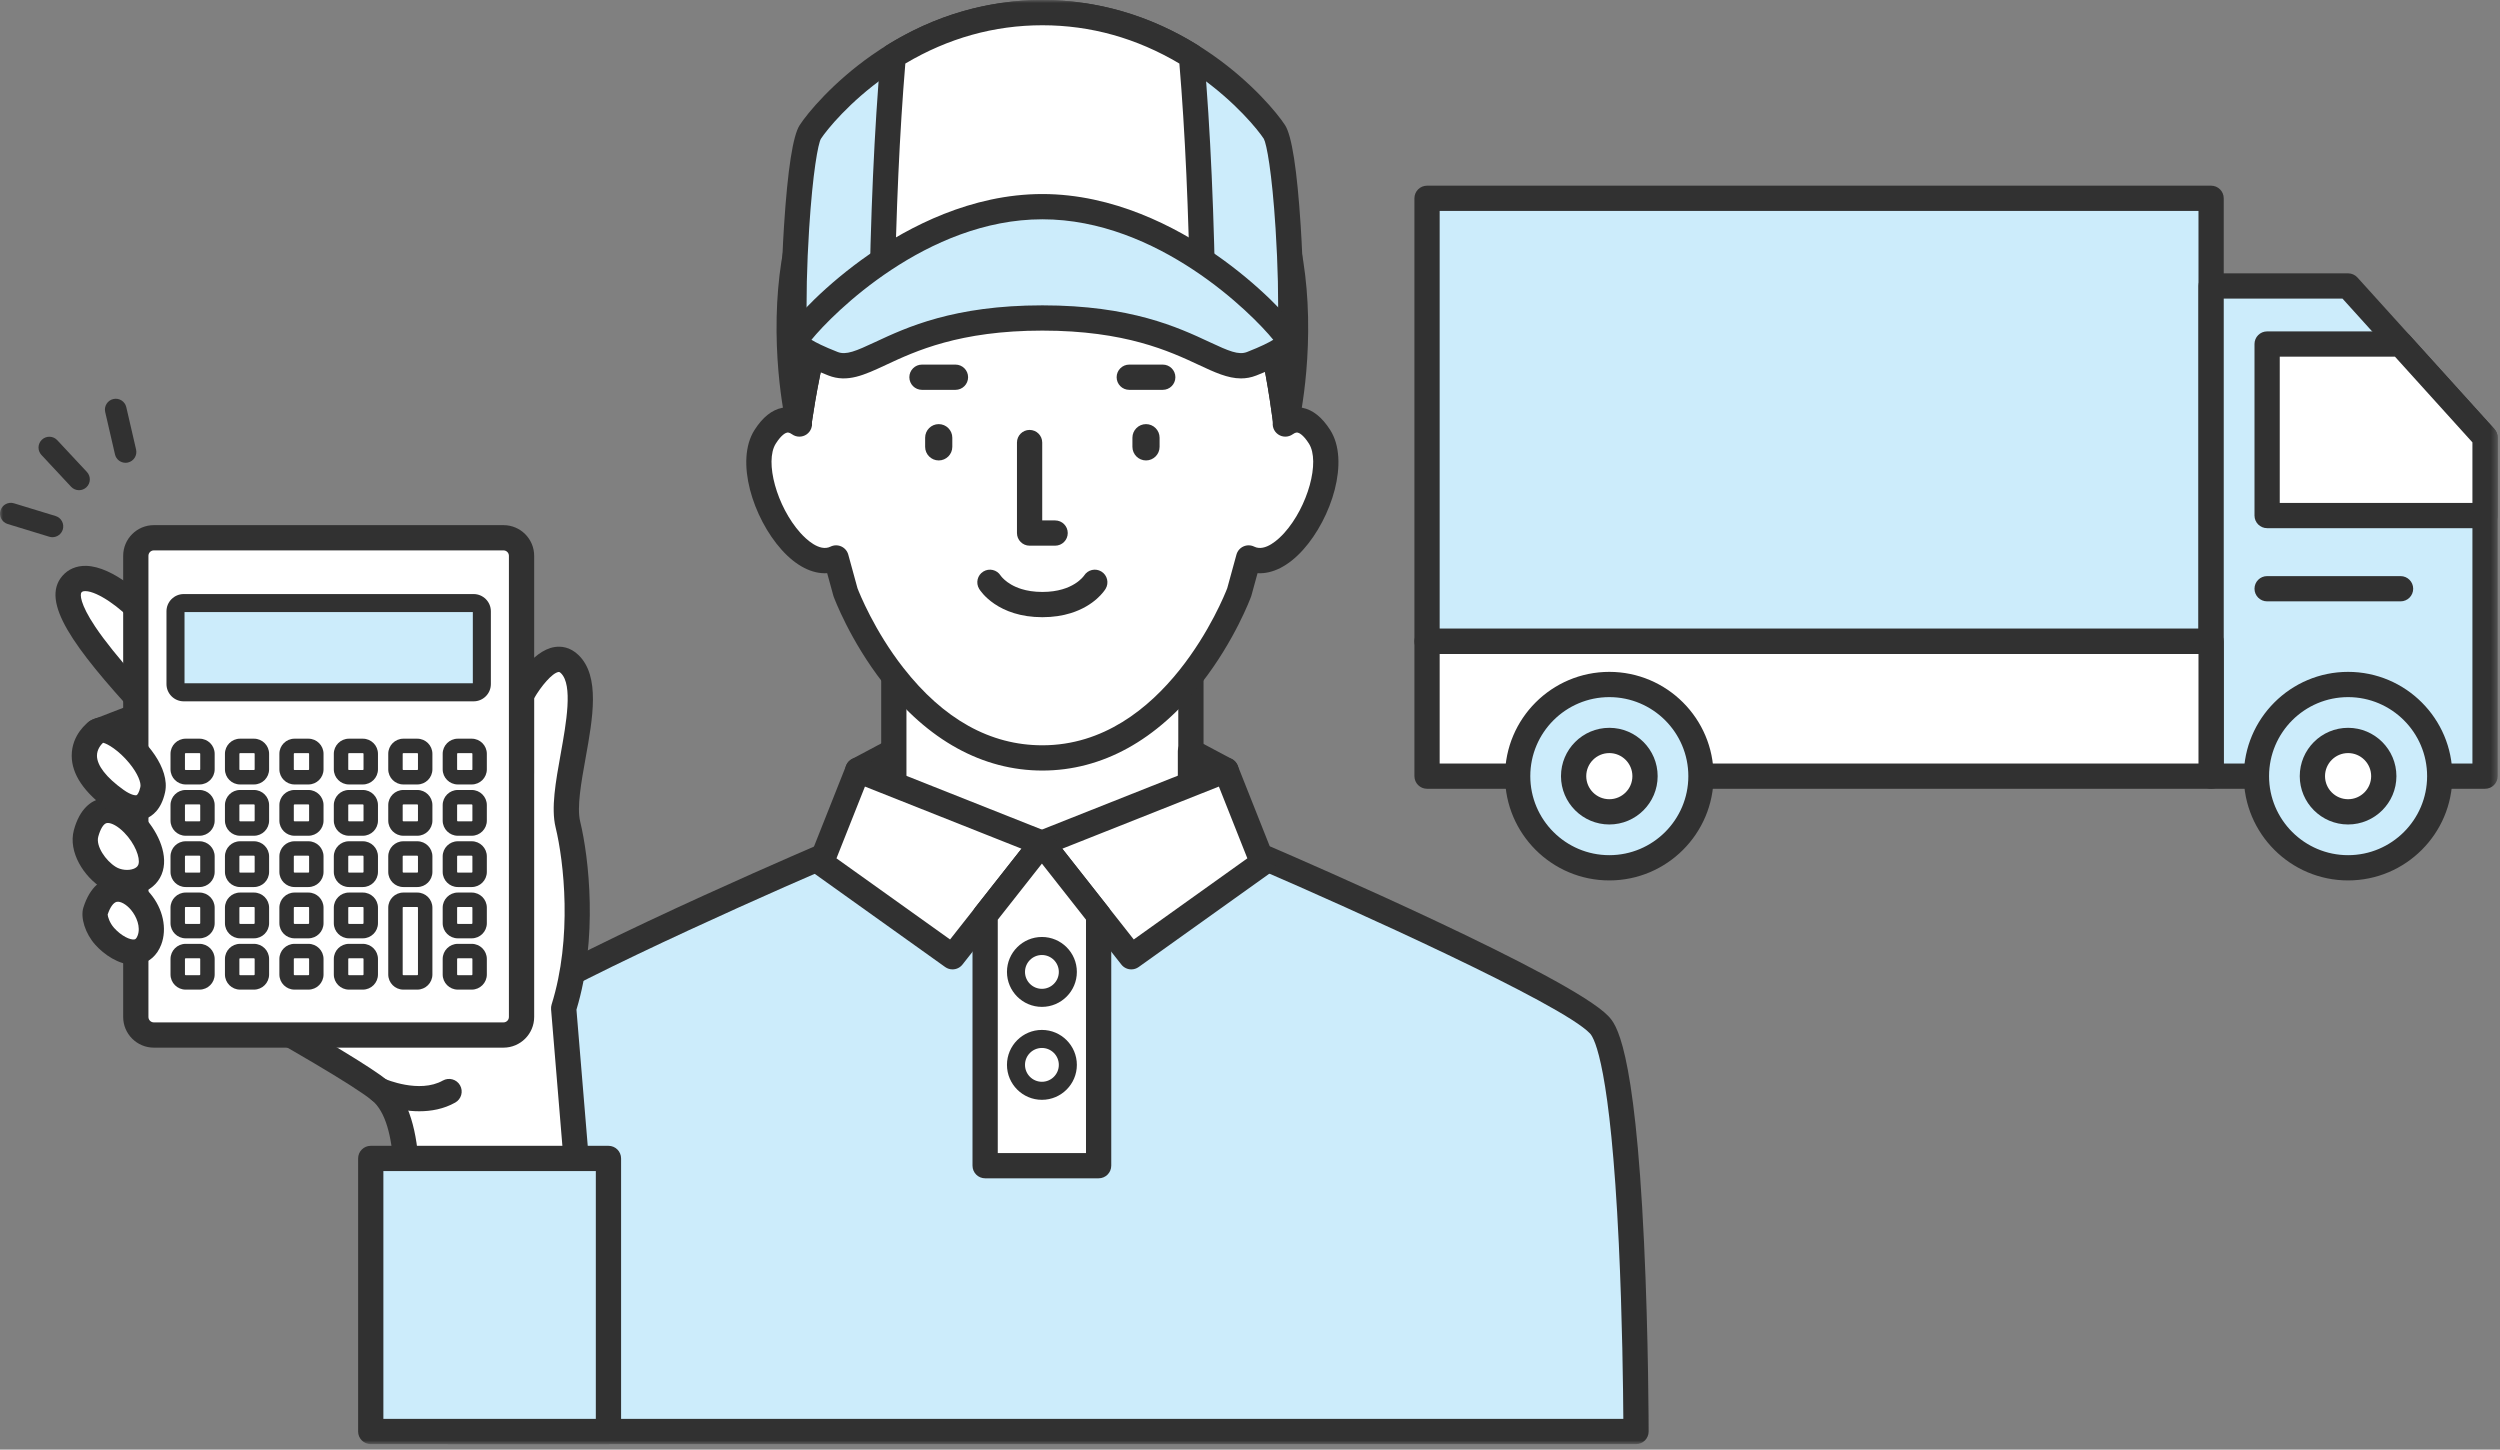 <svg width="407" height="236" viewBox="0 0 407 236" fill="none" xmlns="http://www.w3.org/2000/svg">
<rect x="0" y="0" width="407" height="236" fill="#808080" stroke="none"/>
<rect x="232.323" y="32.284" width="127.646" height="72.134" fill="#CCECFB"/>
<mask id="mask0_2_9983" style="mask-type:alpha" maskUnits="userSpaceOnUse" x="0" y="0" width="407" height="236">
<rect width="406.623" height="235.104" fill="#D9D9D9"/>
</mask>
<g mask="url(#mask0_2_9983)">
<path d="M359.969 106.473H232.323C231.187 106.473 230.267 105.553 230.267 104.417V32.284C230.267 31.148 231.187 30.228 232.323 30.228H359.969C361.104 30.228 362.024 31.148 362.024 32.284V104.417C362.024 105.553 361.104 106.473 359.969 106.473ZM234.378 102.362H357.913V34.34H234.378V102.362Z" fill="#313131"/>
<path d="M404.566 126.357H359.97V46.556H382.268L404.566 71.226V126.357Z" fill="#CCECFB"/>
<path d="M404.567 128.413H359.969C358.834 128.413 357.913 127.492 357.913 126.357V46.556C357.913 45.42 358.834 44.5 359.969 44.5H382.268C382.849 44.5 383.403 44.746 383.793 45.177L406.092 69.848C406.434 70.226 406.623 70.717 406.623 71.226V126.357C406.623 127.492 405.702 128.413 404.567 128.413ZM362.025 124.301H402.511V72.018L381.355 48.612H362.025V124.301Z" fill="#313131"/>
<rect x="232.323" y="104.417" width="127.646" height="21.94" fill="white"/>
<path d="M359.969 128.413H232.323C231.187 128.413 230.267 127.492 230.267 126.357V104.417C230.267 103.282 231.187 102.362 232.323 102.362H359.969C361.104 102.362 362.024 103.282 362.024 104.417V126.357C362.024 127.492 361.104 128.413 359.969 128.413ZM234.378 124.301H357.913V106.473H234.378V124.301Z" fill="#313131"/>
<path d="M276.919 126.357C276.919 118.116 270.238 111.436 261.998 111.436C253.757 111.436 247.076 118.116 247.076 126.357C247.076 134.597 253.757 141.278 261.998 141.278C270.238 141.278 276.919 134.597 276.919 126.357Z" fill="#CCECFB"/>
<path d="M261.997 143.334C252.636 143.334 245.02 135.718 245.02 126.357C245.02 116.996 252.636 109.38 261.997 109.38C271.358 109.38 278.974 116.996 278.974 126.357C278.974 135.718 271.358 143.334 261.997 143.334ZM261.997 113.491C254.903 113.491 249.132 119.263 249.132 126.357C249.132 133.451 254.903 139.222 261.997 139.222C269.091 139.222 274.862 133.451 274.862 126.357C274.862 119.263 269.091 113.491 261.997 113.491Z" fill="#313131"/>
<path d="M267.81 126.357C267.81 123.147 265.208 120.545 261.998 120.545C258.788 120.545 256.186 123.147 256.186 126.357C256.186 129.567 258.788 132.169 261.998 132.169C265.208 132.169 267.81 129.567 267.81 126.357Z" fill="white"/>
<path d="M261.998 134.225C257.659 134.225 254.129 130.696 254.129 126.357C254.129 122.018 257.659 118.489 261.998 118.489C266.336 118.489 269.865 122.018 269.865 126.357C269.865 130.696 266.336 134.225 261.998 134.225ZM261.998 122.601C259.926 122.601 258.241 124.286 258.241 126.357C258.241 128.428 259.926 130.113 261.998 130.113C264.068 130.113 265.754 128.428 265.754 126.357C265.754 124.286 264.068 122.601 261.998 122.601Z" fill="#313131"/>
<path d="M397.189 126.357C397.189 118.116 390.509 111.436 382.268 111.436C374.027 111.436 367.347 118.116 367.347 126.357C367.347 134.597 374.027 141.278 382.268 141.278C390.509 141.278 397.189 134.597 397.189 126.357Z" fill="#CCECFB"/>
<path d="M382.269 143.334C372.907 143.334 365.291 135.718 365.291 126.357C365.291 116.996 372.907 109.38 382.269 109.38C391.63 109.38 399.246 116.996 399.246 126.357C399.246 135.718 391.63 143.334 382.269 143.334ZM382.269 113.491C375.174 113.491 369.403 119.263 369.403 126.357C369.403 133.451 375.174 139.222 382.269 139.222C389.362 139.222 395.134 133.451 395.134 126.357C395.134 119.263 389.362 113.491 382.269 113.491Z" fill="#313131"/>
<path d="M388.081 126.357C388.081 123.147 385.478 120.545 382.269 120.545C379.058 120.545 376.456 123.147 376.456 126.357C376.456 129.567 379.058 132.169 382.269 132.169C385.478 132.169 388.081 129.567 388.081 126.357Z" fill="white"/>
<path d="M382.269 134.225C377.929 134.225 374.4 130.696 374.4 126.357C374.4 122.018 377.929 118.489 382.269 118.489C386.607 118.489 390.136 122.018 390.136 126.357C390.136 130.696 386.607 134.225 382.269 134.225ZM382.269 122.601C380.197 122.601 378.513 124.286 378.513 126.357C378.513 128.428 380.197 130.113 382.269 130.113C384.339 130.113 386.025 128.428 386.025 126.357C386.025 124.286 384.339 122.601 382.269 122.601Z" fill="#313131"/>
<path d="M369.088 83.93H404.567V71.226L390.812 56.008H369.088V83.93Z" fill="white"/>
<path d="M404.567 85.986H369.087C367.952 85.986 367.032 85.065 367.032 83.93V56.008C367.032 54.872 367.952 53.952 369.087 53.952H390.811C391.392 53.952 391.947 54.198 392.336 54.629L406.091 69.848C406.434 70.226 406.622 70.717 406.622 71.226V83.93C406.622 85.065 405.702 85.986 404.567 85.986ZM371.143 81.874H402.51V72.018L389.898 58.064H371.143V81.874Z" fill="#313131"/>
<path d="M390.811 97.902H369.087C367.952 97.902 367.032 96.982 367.032 95.846C367.032 94.711 367.952 93.79 369.087 93.79H390.811C391.947 93.79 392.867 94.711 392.867 95.846C392.867 96.982 391.947 97.902 390.811 97.902Z" fill="#313131"/>
<path d="M145.514 109.952V142.661C145.514 145.71 156.341 148.182 169.697 148.182C183.052 148.182 193.88 145.71 193.88 142.661V109.952H145.514Z" fill="white"/>
<path d="M169.697 150.238C163.088 150.238 156.853 149.645 152.139 148.569C146.298 147.235 143.458 145.303 143.458 142.661V109.952C143.458 108.816 144.378 107.896 145.514 107.896H193.88C195.015 107.896 195.936 108.816 195.936 109.952V142.661C195.936 145.303 193.096 147.235 187.254 148.569C182.541 149.645 176.306 150.238 169.697 150.238ZM147.57 142.449C148.682 143.746 156.225 146.126 169.697 146.126C183.169 146.126 190.712 143.746 191.824 142.449V112.008H147.57V142.449Z" fill="#313131"/>
<path d="M139.66 125.384L145.44 122.306V127.677L139.66 125.384Z" fill="white"/>
<path d="M145.44 129.733C145.184 129.733 144.927 129.686 144.682 129.589L138.902 127.295C138.157 127 137.652 126.299 137.607 125.499C137.563 124.699 137.986 123.946 138.694 123.57L144.474 120.491C145.111 120.152 145.88 120.172 146.499 120.544C147.117 120.915 147.496 121.584 147.496 122.306V127.678C147.496 128.359 147.159 128.996 146.595 129.378C146.25 129.613 145.846 129.733 145.44 129.733Z" fill="#313131"/>
<path d="M199.587 125.384L193.807 122.306V127.677L199.587 125.384Z" fill="white"/>
<path d="M193.807 129.733C193.401 129.733 192.998 129.613 192.652 129.379C192.088 128.996 191.751 128.359 191.751 127.678V122.306C191.751 121.584 192.129 120.915 192.748 120.544C193.368 120.171 194.136 120.152 194.773 120.492L200.554 123.57C201.261 123.946 201.685 124.699 201.64 125.499C201.595 126.299 201.09 127 200.345 127.295L194.565 129.589C194.32 129.686 194.063 129.733 193.807 129.733Z" fill="#313131"/>
<path d="M260.348 166.839C254.354 160.514 206.05 139.723 206.05 139.723H205.936L205.822 139.724L133.425 139.723H133.311C133.311 139.723 85.007 160.514 79.013 166.839C73.019 173.164 73.019 233.048 73.019 233.048H266.342C266.342 233.048 266.342 173.164 260.348 166.839Z" fill="#CCECFB"/>
<path d="M266.342 235.104H73.019C71.884 235.104 70.963 234.183 70.963 233.048C70.963 232.897 70.972 217.847 71.715 202.217C73.25 169.932 76.353 166.657 77.521 165.425C83.63 158.978 127.515 139.98 132.498 137.835C132.755 137.725 133.032 137.667 133.311 137.667H206.05C206.33 137.667 206.606 137.725 206.863 137.835C211.847 139.98 255.727 158.977 261.84 165.425C263.009 166.657 266.112 169.932 267.647 202.217C268.39 217.847 268.398 232.897 268.398 233.048C268.398 234.183 267.478 235.104 266.342 235.104ZM75.084 230.992H264.278C264.248 226.357 264.117 214.552 263.539 202.399C262.182 173.868 259.611 169.05 258.856 168.253C254.223 163.364 219.244 147.653 205.626 141.779H133.735C120.117 147.653 85.139 163.364 80.506 168.253C79.75 169.05 77.18 173.868 75.823 202.399C75.245 214.552 75.114 226.357 75.084 230.992Z" fill="#313131"/>
<path d="M155.071 155.761L133.673 140.474L139.66 125.384L169.623 137.271L155.071 155.761Z" fill="white"/>
<path d="M155.07 157.816C154.656 157.816 154.238 157.692 153.876 157.434L132.478 142.147C131.709 141.598 131.414 140.595 131.762 139.716L137.749 124.626C138.168 123.57 139.362 123.054 140.418 123.473L170.382 135.36C170.985 135.6 171.44 136.11 171.608 136.736C171.777 137.363 171.64 138.033 171.239 138.543L156.687 157.032C156.283 157.546 155.68 157.816 155.07 157.816ZM136.178 139.737L154.67 152.947L166.303 138.166L140.813 128.053L136.178 139.737Z" fill="#313131"/>
<path d="M184.176 155.761L205.574 140.474L199.587 125.384L169.624 137.271L184.176 155.761Z" fill="white"/>
<path d="M184.177 157.817C183.567 157.817 182.964 157.546 182.56 157.032L168.008 138.543C167.607 138.033 167.469 137.363 167.638 136.736C167.807 136.11 168.262 135.6 168.865 135.36L198.829 123.473C199.335 123.272 199.901 123.28 200.402 123.497C200.903 123.713 201.297 124.119 201.498 124.626L207.484 139.716C207.833 140.595 207.538 141.598 206.769 142.147L185.37 157.434C185.009 157.692 184.591 157.817 184.177 157.817ZM172.944 138.166L184.577 152.947L203.069 139.737L198.434 128.053L172.944 138.166Z" fill="#313131"/>
<path d="M160.379 189.774H178.855V149.013L169.623 137.271L160.379 149.017V189.774Z" fill="white"/>
<path d="M178.856 191.83H160.38C159.244 191.83 158.324 190.91 158.324 189.774V149.016C158.324 148.555 158.479 148.107 158.764 147.745L168.008 136C168.398 135.504 168.993 135.215 169.624 135.215C170.254 135.216 170.85 135.505 171.24 136L180.472 147.741C180.757 148.104 180.912 148.551 180.912 149.012V189.774C180.912 190.91 179.991 191.83 178.856 191.83ZM162.436 187.718H176.8V149.724L169.623 140.596L162.436 149.728V187.718Z" fill="#313131"/>
<path d="M214.826 71.11C212.59 67.596 210.507 68.128 209.252 69.031L209.562 67.9C209.562 67.9 222.292 9.474 169.697 9.474C117.102 9.474 129.832 67.9 129.832 67.9L130.142 69.031C128.887 68.128 126.804 67.596 124.568 71.11C120.472 77.545 129.429 94.148 136.118 90.836L137.645 96.409C137.645 96.409 147.574 123.39 169.697 123.39C191.82 123.39 201.749 96.409 201.749 96.409L203.276 90.836C209.965 94.148 218.922 77.545 214.826 71.11Z" fill="white"/>
<path d="M169.697 125.446C159.993 125.446 151.022 120.507 143.752 111.162C138.37 104.244 135.821 97.406 135.715 97.119C135.695 97.064 135.677 97.008 135.662 96.952L134.665 93.316C132.228 93.462 129.628 92.154 127.253 89.51C122.593 84.323 119.632 75.037 122.833 70.006C124.154 67.931 125.676 66.714 127.359 66.39C127.392 66.384 127.426 66.378 127.46 66.372C127.003 63.6 126.298 58.157 126.439 51.611C126.709 39.117 130.002 28.604 135.96 21.207C143.331 12.057 154.682 7.418 169.697 7.418C184.711 7.418 196.062 12.057 203.433 21.207C209.392 28.604 212.684 39.117 212.954 51.611C213.095 58.157 212.39 63.6 211.933 66.372C211.967 66.378 212.001 66.384 212.034 66.39C213.717 66.714 215.239 67.931 216.56 70.006C219.762 75.037 216.8 84.323 212.14 89.51C209.765 92.154 207.163 93.46 204.728 93.316L203.731 96.952C203.716 97.008 203.698 97.064 203.678 97.119C203.573 97.406 201.024 104.244 195.641 111.162C188.371 120.507 179.4 125.446 169.697 125.446ZM139.601 95.771C139.884 96.506 142.332 102.668 147.063 108.721C153.604 117.091 161.219 121.334 169.697 121.334C189.604 121.334 199.208 97.288 199.792 95.771L201.293 90.293C201.455 89.701 201.874 89.212 202.434 88.961C202.994 88.709 203.638 88.721 204.188 88.994C205.993 89.888 208.211 87.731 209.081 86.763C212.928 82.48 214.952 75.138 213.091 72.214C212.127 70.699 211.444 70.464 211.257 70.428C211.174 70.413 210.92 70.363 210.452 70.7C209.745 71.208 208.794 71.216 208.078 70.719C207.363 70.222 207.038 69.328 207.269 68.487L207.562 67.416C207.827 66.133 213.056 39.69 200.221 23.774C193.668 15.649 183.398 11.53 169.697 11.53C155.987 11.53 145.714 15.653 139.162 23.787C126.319 39.73 131.563 66.125 131.831 67.416L132.124 68.487C132.355 69.328 132.03 70.222 131.315 70.719C130.599 71.216 129.648 71.209 128.941 70.7C128.473 70.363 128.219 70.413 128.136 70.428C127.949 70.464 127.266 70.699 126.302 72.214C124.441 75.138 126.465 82.48 130.312 86.763C131.182 87.731 133.4 89.887 135.205 88.994C135.756 88.722 136.399 88.709 136.959 88.961C137.519 89.212 137.938 89.701 138.1 90.293L139.601 95.771Z" fill="#313131"/>
<path d="M152.824 74.96C151.607 74.96 150.612 73.965 150.612 72.749V71.258C150.612 70.042 151.607 69.047 152.824 69.047C154.041 69.047 155.036 70.042 155.036 71.258V72.749C155.036 73.965 154.041 74.96 152.824 74.96Z" fill="#313131"/>
<path d="M186.57 74.96C185.354 74.96 184.358 73.965 184.358 72.749V71.258C184.358 70.042 185.354 69.047 186.57 69.047C187.786 69.047 188.781 70.042 188.781 71.258V72.749C188.781 73.965 187.786 74.96 186.57 74.96Z" fill="#313131"/>
<path d="M155.55 63.468H150.098C148.962 63.468 148.042 62.548 148.042 61.412C148.042 60.277 148.962 59.356 150.098 59.356H155.55C156.685 59.356 157.606 60.277 157.606 61.412C157.606 62.548 156.685 63.468 155.55 63.468Z" fill="#313131"/>
<path d="M189.296 63.468H183.844C182.708 63.468 181.788 62.548 181.788 61.412C181.788 60.277 182.708 59.356 183.844 59.356H189.296C190.432 59.356 191.352 60.277 191.352 61.412C191.352 62.548 190.432 63.468 189.296 63.468Z" fill="#313131"/>
<path d="M179.298 93.04C178.338 92.457 177.092 92.755 176.495 93.701L176.494 93.7C176.484 93.715 176.035 94.383 174.992 95.036C174.468 95.364 173.794 95.693 172.927 95.944C172.061 96.194 171 96.368 169.697 96.368C168.309 96.368 167.195 96.171 166.298 95.894C164.956 95.476 164.087 94.875 163.554 94.405C163.288 94.17 163.108 93.967 163.005 93.84C162.954 93.776 162.922 93.732 162.908 93.712L162.901 93.702L162.9 93.7L162.899 93.701C162.302 92.755 161.056 92.457 160.096 93.04C159.125 93.628 158.815 94.893 159.404 95.864C159.516 96.047 160.247 97.194 161.902 98.314C162.728 98.873 163.784 99.419 165.082 99.821C166.379 100.224 167.917 100.48 169.697 100.48C171.477 100.48 173.014 100.224 174.312 99.821C176.261 99.219 177.657 98.29 178.565 97.485C179.474 96.679 179.905 96.003 179.991 95.864C180.579 94.892 180.269 93.628 179.298 93.04Z" fill="#313131"/>
<path d="M171.774 88.837H167.618C166.483 88.837 165.562 87.916 165.562 86.781V72.047C165.562 70.911 166.483 69.991 167.618 69.991C168.754 69.991 169.674 70.911 169.674 72.047V84.725H171.774C172.91 84.725 173.83 85.645 173.83 86.781C173.83 87.916 172.91 88.837 171.774 88.837Z" fill="#313131"/>
<path d="M209.562 67.9C209.562 67.9 222.292 9.474 169.697 9.474C117.102 9.474 129.832 67.9 129.832 67.9L132.091 69.362C132.091 69.362 135.455 43.361 142.896 39.053C142.896 39.053 145.419 47.034 155.035 35.92C159.463 41.967 160.571 43.484 168.219 36.196C171.51 33.059 172.309 40.387 176.957 40.823C180.969 41.199 183.529 34.692 186.57 36.196C188.024 36.916 188.705 39.87 192.369 40.66C196.033 41.449 196.645 38.272 197.618 38.962C204.364 43.742 207.27 69.064 207.27 69.064C208.448 70.732 209.562 67.9 209.562 67.9Z" fill="#313131"/>
<path d="M209.562 67.9C209.562 67.9 222.292 9.474 169.697 9.474C117.102 9.474 129.832 67.9 129.832 67.9L132.091 69.362C132.091 69.362 135.455 43.361 142.896 39.053C142.896 39.053 145.419 47.034 155.035 35.92C159.463 41.967 160.571 43.484 168.219 36.196C171.51 33.059 172.309 40.387 176.957 40.823C180.969 41.199 183.529 34.692 186.57 36.196C188.024 36.916 188.705 39.87 192.369 40.66C196.033 41.449 196.645 38.272 197.618 38.962C204.364 43.742 207.27 69.064 207.27 69.064C208.448 70.732 209.562 67.9 209.562 67.9Z" fill="#313131"/>
<path d="M173.844 158.229C173.844 155.898 171.954 154.008 169.623 154.008C167.291 154.008 165.401 155.898 165.401 158.229C165.401 160.561 167.291 162.451 169.623 162.451C171.954 162.451 173.844 160.561 173.844 158.229Z" fill="white"/>
<path d="M169.624 163.919C166.486 163.919 163.934 161.366 163.934 158.229C163.934 155.092 166.486 152.539 169.624 152.539C172.761 152.539 175.313 155.092 175.313 158.229C175.313 161.366 172.761 163.919 169.624 163.919ZM169.624 155.476C168.105 155.476 166.87 156.711 166.87 158.229C166.87 159.747 168.105 160.982 169.624 160.982C171.141 160.982 172.377 159.747 172.377 158.229C172.377 156.711 171.141 155.476 169.624 155.476Z" fill="#313131"/>
<path d="M173.844 173.362C173.844 171.03 171.954 169.139 169.623 169.139C167.291 169.139 165.401 171.03 165.401 173.362C165.401 175.693 167.291 177.583 169.623 177.583C171.954 177.583 173.844 175.693 173.844 173.362Z" fill="white"/>
<path d="M169.624 179.051C166.486 179.051 163.934 176.498 163.934 173.361C163.934 170.223 166.486 167.671 169.624 167.671C172.761 167.671 175.313 170.223 175.313 173.361C175.313 176.498 172.761 179.051 169.624 179.051ZM169.624 170.608C168.105 170.608 166.87 171.843 166.87 173.361C166.87 174.879 168.105 176.114 169.624 176.114C171.141 176.114 172.377 174.879 172.377 173.361C172.377 171.843 171.141 170.608 169.624 170.608Z" fill="#313131"/>
<path d="M169.697 49.009C192.994 49.009 209.895 55.661 209.895 55.661C210.706 48.248 209.376 24.415 207.482 21.493C205.588 18.571 192.158 2.056 169.697 2.056C147.236 2.056 133.806 18.571 131.912 21.493C130.018 24.415 128.688 48.248 129.499 55.661C129.499 55.661 146.399 49.009 169.697 49.009Z" fill="#CCECFB"/>
<path d="M209.895 57.717C209.64 57.717 209.385 57.669 209.142 57.574C208.977 57.509 192.292 51.065 169.696 51.065C147.101 51.065 130.416 57.509 130.25 57.574C129.654 57.808 128.983 57.751 128.435 57.42C127.887 57.088 127.524 56.521 127.455 55.884C126.998 51.715 127.218 43.275 127.639 36.76C128.231 27.581 129.088 22.068 130.186 20.375C131.482 18.376 135.599 13.426 141.91 8.996C150.294 3.111 159.902 0 169.696 0C179.491 0 189.099 3.111 197.483 8.996C203.794 13.426 207.911 18.376 209.207 20.375C210.305 22.068 211.162 27.581 211.754 36.76C212.174 43.275 212.395 51.715 211.938 55.884C211.869 56.521 211.506 57.089 210.958 57.42C210.633 57.617 210.265 57.717 209.895 57.717ZM169.696 4.112C160.624 4.112 152.07 6.887 144.273 12.361C138.264 16.579 134.557 21.191 133.636 22.611C133.199 23.385 132.32 27.933 131.729 37.233C131.351 43.178 131.225 48.987 131.369 52.821C137.037 50.956 151.342 46.953 169.696 46.953C188.051 46.953 202.356 50.956 208.024 52.821C208.168 48.987 208.042 43.178 207.664 37.233C207.073 27.933 206.195 23.385 205.748 22.597C204.836 21.191 201.129 16.579 195.121 12.361C187.322 6.887 178.769 4.112 169.696 4.112Z" fill="#313131"/>
<path d="M145.429 9.133C144.193 23.465 143.723 38.424 143.537 51.743C150.418 50.299 159.436 49.009 169.697 49.009C179.957 49.009 188.975 50.299 195.857 51.743C195.671 38.424 195.2 23.465 193.964 9.132C187.782 5.281 179.622 2.056 169.697 2.056C159.771 2.056 151.611 5.281 145.429 9.133Z" fill="white"/>
<path d="M195.856 53.799C195.716 53.799 195.574 53.785 195.434 53.755C186.926 51.97 178.267 51.065 169.697 51.065C161.126 51.065 152.467 51.97 143.959 53.755C143.347 53.884 142.711 53.727 142.229 53.33C141.747 52.933 141.472 52.339 141.481 51.714C141.713 35.077 142.335 21.091 143.381 8.956C143.436 8.311 143.792 7.73 144.342 7.388C152.21 2.486 160.741 0 169.697 0C178.653 0 187.183 2.486 195.051 7.388C195.601 7.73 195.956 8.311 196.012 8.956C197.058 21.091 197.68 35.077 197.912 51.714C197.921 52.339 197.645 52.933 197.164 53.33C196.792 53.636 196.329 53.799 195.856 53.799ZM147.389 10.346C146.457 21.514 145.88 34.268 145.631 49.228C153.604 47.718 161.687 46.953 169.697 46.953C177.706 46.953 185.789 47.718 193.762 49.228C193.513 34.268 192.936 21.514 192.003 10.346C185.042 6.209 177.543 4.112 169.697 4.112C161.851 4.112 154.351 6.209 147.389 10.346Z" fill="#313131"/>
<path d="M169.697 33.645C147.236 33.645 129.015 54.753 129.499 55.661C129.983 56.568 131.595 57.638 135.617 59.216C141.271 61.434 146.399 51.766 169.697 51.766C192.995 51.766 198.123 61.434 203.777 59.216C207.8 57.638 209.411 56.568 209.895 55.661C210.379 54.753 192.158 33.645 169.697 33.645Z" fill="#CCECFB"/>
<path d="M202.04 61.605C199.867 61.605 197.71 60.598 195.164 59.408C190.402 57.184 183.206 53.822 169.696 53.822C156.187 53.822 148.991 57.184 144.229 59.408C140.722 61.046 137.952 62.341 134.866 61.13C130.515 59.424 128.502 58.162 127.684 56.628C127.082 55.499 127.719 54.437 127.928 54.088C129.28 51.836 134.523 46.256 141.486 41.432C147.968 36.942 158.123 31.589 169.696 31.589C181.269 31.589 191.425 36.942 197.907 41.432C204.869 46.256 210.113 51.836 211.465 54.088C211.674 54.437 212.311 55.499 211.709 56.628C210.891 58.162 208.878 59.424 204.527 61.13C203.682 61.462 202.86 61.605 202.04 61.605ZM169.696 49.71C184.119 49.71 191.813 53.304 196.904 55.683C200.063 57.158 201.644 57.844 203.026 57.302C205.335 56.396 206.599 55.746 207.288 55.316C203.856 51.082 188.532 35.701 169.696 35.701C150.86 35.701 135.535 51.084 132.104 55.317C132.791 55.744 134.055 56.395 136.367 57.302C137.749 57.844 139.33 57.158 142.489 55.683C147.58 53.304 155.274 49.71 169.696 49.71Z" fill="#313131"/>
<path d="M23.822 115.983L15.747 119.103L23.719 124.677L23.822 115.983Z" fill="white"/>
<path d="M23.719 126.733C23.305 126.733 22.893 126.608 22.541 126.362L14.568 120.788C13.946 120.352 13.614 119.609 13.705 118.855C13.797 118.101 14.297 117.459 15.006 117.185L23.081 114.066C23.717 113.82 24.434 113.905 24.994 114.294C25.555 114.684 25.885 115.325 25.877 116.007L25.775 124.701C25.766 125.463 25.336 126.158 24.658 126.506C24.362 126.658 24.04 126.733 23.719 126.733ZM20.088 119.629L21.709 120.763L21.73 118.995L20.088 119.629Z" fill="#313131"/>
<path d="M11.691 95.124C14.388 91.948 21.4 97.514 23.822 100.639V115.257C15.955 106.695 8.995 98.301 11.691 95.124Z" fill="white"/>
<path d="M23.822 117.313C23.257 117.313 22.704 117.081 22.307 116.648C11.91 105.331 6.584 97.964 10.123 93.794C11.082 92.665 12.428 92.093 14.012 92.122C18.435 92.221 23.716 97.147 25.446 99.38C25.726 99.74 25.877 100.183 25.877 100.639V115.257C25.877 116.104 25.357 116.865 24.568 117.173C24.325 117.268 24.072 117.313 23.822 117.313ZM13.874 96.233C13.447 96.233 13.329 96.371 13.258 96.455C13.027 96.727 12.981 98.258 15.503 102.028C17.131 104.46 19.444 107.261 21.765 109.904V101.375C19.684 98.976 15.903 96.277 13.92 96.233C13.904 96.233 13.889 96.233 13.874 96.233Z" fill="#313131"/>
<path d="M8.536 87.456C8.366 87.456 8.192 87.431 8.02 87.379L1.248 85.309C0.317 85.025 -0.207 84.04 0.077 83.109C0.362 82.179 1.346 81.654 2.278 81.939L9.05 84.008C9.981 84.293 10.505 85.278 10.221 86.208C9.989 86.968 9.291 87.456 8.536 87.456Z" fill="#313131"/>
<path d="M12.864 79.804C12.392 79.804 11.922 79.616 11.575 79.244L6.744 74.066C6.08 73.354 6.119 72.239 6.831 71.575C7.542 70.912 8.657 70.95 9.321 71.662L14.152 76.84C14.816 77.551 14.777 78.667 14.065 79.331C13.726 79.647 13.294 79.804 12.864 79.804Z" fill="#313131"/>
<path d="M20.435 75.342C19.633 75.342 18.908 74.791 18.72 73.976L17.126 67.076C16.907 66.128 17.498 65.182 18.446 64.963C19.394 64.742 20.341 65.335 20.56 66.283L22.154 73.183C22.373 74.131 21.782 75.077 20.834 75.296C20.7 75.328 20.567 75.342 20.435 75.342Z" fill="#313131"/>
<path d="M84.884 125.864V113.175C84.884 113.175 89.319 104.785 92.757 108.125C97.464 112.699 90.864 127.668 92.45 134.206C93.988 140.547 95.185 153.233 91.764 164.15L94.826 201.107H65.576C65.576 201.107 68.365 182.802 61.835 177.527C55.306 172.252 18.04 152.297 18.04 152.297L84.884 125.864Z" fill="white"/>
<path d="M65.579 203.163C65.475 203.163 65.371 203.155 65.266 203.139C64.144 202.968 63.373 201.92 63.544 200.798C64.267 196.028 65.137 182.838 60.543 179.126C54.238 174.032 17.44 154.308 17.069 154.11C16.363 153.732 15.941 152.978 15.987 152.179C16.033 151.379 16.539 150.68 17.283 150.385L82.828 124.466V113.175C82.828 112.839 82.909 112.51 83.066 112.214C83.618 111.169 86.562 105.927 90.278 105.339C91.284 105.181 92.778 105.279 94.189 106.65C97.731 110.092 96.51 116.881 95.329 123.447C94.623 127.374 93.893 131.435 94.448 133.721C95.891 139.671 97.365 152.753 93.846 164.376L96.875 200.937C96.969 202.068 96.127 203.062 94.996 203.155C93.866 203.249 92.871 202.408 92.777 201.276L89.715 164.32C89.693 164.055 89.723 163.789 89.802 163.535C93.204 152.677 91.811 140.295 90.451 134.691C89.692 131.562 90.465 127.266 91.283 122.719C92.18 117.728 93.297 111.517 91.324 109.599C91.091 109.374 90.997 109.388 90.921 109.401C89.9 109.561 88.086 111.711 86.939 113.705V125.864C86.939 126.707 86.424 127.465 85.64 127.775L22.906 152.584C32.701 157.883 57.729 171.566 63.127 175.927C70.366 181.776 67.912 199.423 67.608 201.416C67.454 202.434 66.577 203.163 65.579 203.163Z" fill="#313131"/>
<path d="M25.046 168.501H81.97C83.592 168.501 84.907 167.186 84.907 165.564V90.485C84.907 88.862 83.592 87.548 81.97 87.548H25.046C23.424 87.548 22.109 88.862 22.109 90.485V165.564C22.109 167.186 23.424 168.501 25.046 168.501Z" fill="white"/>
<path d="M81.97 170.557H25.046C22.293 170.557 20.053 168.318 20.053 165.564V90.485C20.053 87.731 22.293 85.492 25.046 85.492H81.97C84.723 85.492 86.963 87.731 86.963 90.485V165.564C86.963 168.318 84.723 170.557 81.97 170.557ZM25.046 89.603C24.56 89.603 24.165 89.999 24.165 90.485V165.564C24.165 166.05 24.56 166.446 25.046 166.446H81.97C82.456 166.446 82.851 166.05 82.851 165.564V90.485C82.851 89.999 82.456 89.603 81.97 89.603H25.046Z" fill="#313131"/>
<path d="M32.484 126.535H30.222C29.511 126.535 28.934 125.959 28.934 125.247V122.721C28.934 122.009 29.511 121.432 30.222 121.432H32.484C33.196 121.432 33.772 122.009 33.772 122.721V125.247C33.772 125.959 33.196 126.535 32.484 126.535Z" fill="white"/>
<path d="M32.484 127.71H30.222C28.864 127.71 27.759 126.605 27.759 125.247V122.721C27.759 121.363 28.864 120.258 30.222 120.258H32.484C33.842 120.258 34.947 121.363 34.947 122.721V125.247C34.947 126.605 33.842 127.71 32.484 127.71ZM30.222 122.608C30.16 122.608 30.109 122.658 30.109 122.721V125.247C30.109 125.31 30.16 125.361 30.222 125.361H32.484C32.547 125.361 32.597 125.31 32.597 125.247V122.721C32.597 122.658 32.547 122.608 32.484 122.608H30.222Z" fill="#313131"/>
<path d="M32.484 134.886H30.222C29.511 134.886 28.934 134.309 28.934 133.597V131.071C28.934 130.359 29.511 129.782 30.222 129.782H32.484C33.196 129.782 33.772 130.359 33.772 131.071V133.597C33.772 134.309 33.196 134.886 32.484 134.886Z" fill="white"/>
<path d="M32.484 136.06H30.222C28.864 136.06 27.759 134.955 27.759 133.597V131.071C27.759 129.713 28.864 128.608 30.222 128.608H32.484C33.842 128.608 34.947 129.713 34.947 131.071V133.597C34.947 134.955 33.842 136.06 32.484 136.06ZM30.222 130.957C30.16 130.957 30.109 131.008 30.109 131.071V133.597C30.109 133.66 30.16 133.711 30.222 133.711H32.484C32.547 133.711 32.597 133.66 32.597 133.597V131.071C32.597 131.008 32.547 130.957 32.484 130.957H30.222Z" fill="#313131"/>
<path d="M32.484 143.235H30.222C29.511 143.235 28.934 142.659 28.934 141.947V139.421C28.934 138.709 29.511 138.133 30.222 138.133H32.484C33.196 138.133 33.772 138.709 33.772 139.421V141.947C33.772 142.659 33.196 143.235 32.484 143.235Z" fill="white"/>
<path d="M32.484 144.41H30.222C28.864 144.41 27.759 143.305 27.759 141.947V139.421C27.759 138.063 28.864 136.958 30.222 136.958H32.484C33.842 136.958 34.947 138.063 34.947 139.421V141.947C34.947 143.305 33.842 144.41 32.484 144.41ZM30.222 139.307C30.16 139.307 30.109 139.358 30.109 139.421V141.947C30.109 142.01 30.16 142.061 30.222 142.061H32.484C32.547 142.061 32.597 142.01 32.597 141.947V139.421C32.597 139.358 32.547 139.307 32.484 139.307H30.222Z" fill="#313131"/>
<path d="M32.484 151.585H30.222C29.511 151.585 28.934 151.008 28.934 150.297V147.771C28.934 147.059 29.511 146.482 30.222 146.482H32.484C33.196 146.482 33.772 147.059 33.772 147.771V150.297C33.772 151.008 33.196 151.585 32.484 151.585Z" fill="white"/>
<path d="M32.484 152.76H30.222C28.864 152.76 27.759 151.655 27.759 150.297V147.771C27.759 146.413 28.864 145.308 30.222 145.308H32.484C33.842 145.308 34.947 146.413 34.947 147.771V150.297C34.947 151.655 33.842 152.76 32.484 152.76ZM30.222 147.657C30.16 147.657 30.109 147.708 30.109 147.771V150.297C30.109 150.359 30.16 150.411 30.222 150.411H32.484C32.547 150.411 32.597 150.359 32.597 150.297V147.771C32.597 147.708 32.547 147.657 32.484 147.657H30.222Z" fill="#313131"/>
<path d="M32.484 159.935H30.222C29.511 159.935 28.934 159.359 28.934 158.647V156.121C28.934 155.409 29.511 154.832 30.222 154.832H32.484C33.196 154.832 33.772 155.409 33.772 156.121V158.647C33.772 159.359 33.196 159.935 32.484 159.935Z" fill="white"/>
<path d="M32.484 161.11H30.222C28.864 161.11 27.759 160.005 27.759 158.647V156.121C27.759 154.762 28.864 153.658 30.222 153.658H32.484C33.842 153.658 34.947 154.762 34.947 156.121V158.647C34.947 160.005 33.842 161.11 32.484 161.11ZM30.222 156.007C30.16 156.007 30.109 156.058 30.109 156.121V158.647C30.109 158.709 30.16 158.76 30.222 158.76H32.484C32.547 158.76 32.597 158.709 32.597 158.647V156.121C32.597 156.058 32.547 156.007 32.484 156.007H30.222Z" fill="#313131"/>
<path d="M41.346 126.535H39.084C38.373 126.535 37.796 125.959 37.796 125.247V122.721C37.796 122.009 38.373 121.432 39.084 121.432H41.346C42.057 121.432 42.634 122.009 42.634 122.721V125.247C42.634 125.959 42.057 126.535 41.346 126.535Z" fill="white"/>
<path d="M41.346 127.71H39.084C37.726 127.71 36.621 126.605 36.621 125.247V122.721C36.621 121.363 37.726 120.258 39.084 120.258H41.346C42.704 120.258 43.809 121.363 43.809 122.721V125.247C43.809 126.605 42.704 127.71 41.346 127.71ZM39.084 122.608C39.022 122.608 38.971 122.658 38.971 122.721V125.247C38.971 125.31 39.022 125.361 39.084 125.361H41.346C41.408 125.361 41.459 125.31 41.459 125.247V122.721C41.459 122.658 41.408 122.608 41.346 122.608H39.084Z" fill="#313131"/>
<path d="M41.346 134.886H39.084C38.373 134.886 37.796 134.309 37.796 133.597V131.071C37.796 130.359 38.373 129.782 39.084 129.782H41.346C42.057 129.782 42.634 130.359 42.634 131.071V133.597C42.634 134.309 42.057 134.886 41.346 134.886Z" fill="white"/>
<path d="M41.346 136.06H39.084C37.726 136.06 36.621 134.955 36.621 133.597V131.071C36.621 129.713 37.726 128.608 39.084 128.608H41.346C42.704 128.608 43.809 129.713 43.809 131.071V133.597C43.809 134.955 42.704 136.06 41.346 136.06ZM39.084 130.957C39.022 130.957 38.971 131.008 38.971 131.071V133.597C38.971 133.66 39.022 133.711 39.084 133.711H41.346C41.408 133.711 41.459 133.66 41.459 133.597V131.071C41.459 131.008 41.408 130.957 41.346 130.957H39.084Z" fill="#313131"/>
<path d="M41.346 143.235H39.084C38.373 143.235 37.796 142.659 37.796 141.947V139.421C37.796 138.709 38.373 138.133 39.084 138.133H41.346C42.057 138.133 42.634 138.709 42.634 139.421V141.947C42.634 142.659 42.057 143.235 41.346 143.235Z" fill="white"/>
<path d="M41.346 144.41H39.084C37.726 144.41 36.621 143.305 36.621 141.947V139.421C36.621 138.063 37.726 136.958 39.084 136.958H41.346C42.704 136.958 43.809 138.063 43.809 139.421V141.947C43.809 143.305 42.704 144.41 41.346 144.41ZM39.084 139.307C39.022 139.307 38.971 139.358 38.971 139.421V141.947C38.971 142.01 39.022 142.061 39.084 142.061H41.346C41.408 142.061 41.459 142.01 41.459 141.947V139.421C41.459 139.358 41.408 139.307 41.346 139.307H39.084Z" fill="#313131"/>
<path d="M41.346 151.585H39.084C38.373 151.585 37.796 151.008 37.796 150.297V147.771C37.796 147.059 38.373 146.482 39.084 146.482H41.346C42.057 146.482 42.634 147.059 42.634 147.771V150.297C42.634 151.008 42.057 151.585 41.346 151.585Z" fill="white"/>
<path d="M41.346 152.76H39.084C37.726 152.76 36.621 151.655 36.621 150.297V147.771C36.621 146.413 37.726 145.308 39.084 145.308H41.346C42.704 145.308 43.809 146.413 43.809 147.771V150.297C43.809 151.655 42.704 152.76 41.346 152.76ZM39.084 147.657C39.022 147.657 38.971 147.708 38.971 147.771V150.297C38.971 150.359 39.022 150.411 39.084 150.411H41.346C41.408 150.411 41.459 150.359 41.459 150.297V147.771C41.459 147.708 41.408 147.657 41.346 147.657H39.084Z" fill="#313131"/>
<path d="M41.346 159.935H39.084C38.373 159.935 37.796 159.359 37.796 158.647V156.121C37.796 155.409 38.373 154.832 39.084 154.832H41.346C42.057 154.832 42.634 155.409 42.634 156.121V158.647C42.634 159.359 42.057 159.935 41.346 159.935Z" fill="white"/>
<path d="M41.346 161.11H39.084C37.726 161.11 36.621 160.005 36.621 158.647V156.121C36.621 154.762 37.726 153.658 39.084 153.658H41.346C42.704 153.658 43.809 154.762 43.809 156.121V158.647C43.809 160.005 42.704 161.11 41.346 161.11ZM39.084 156.007C39.022 156.007 38.971 156.058 38.971 156.121V158.647C38.971 158.709 39.022 158.76 39.084 158.76H41.346C41.408 158.76 41.459 158.709 41.459 158.647V156.121C41.459 156.058 41.408 156.007 41.346 156.007H39.084Z" fill="#313131"/>
<path d="M50.208 126.535H47.946C47.234 126.535 46.658 125.959 46.658 125.247V122.721C46.658 122.009 47.234 121.432 47.946 121.432H50.208C50.919 121.432 51.496 122.009 51.496 122.721V125.247C51.496 125.959 50.919 126.535 50.208 126.535Z" fill="white"/>
<path d="M50.208 127.71H47.946C46.588 127.71 45.483 126.605 45.483 125.247V122.721C45.483 121.363 46.588 120.258 47.946 120.258H50.208C51.566 120.258 52.671 121.363 52.671 122.721V125.247C52.671 126.605 51.566 127.71 50.208 127.71ZM47.946 122.608C47.884 122.608 47.833 122.658 47.833 122.721V125.247C47.833 125.31 47.884 125.361 47.946 125.361H50.208C50.271 125.361 50.322 125.31 50.322 125.247V122.721C50.322 122.658 50.271 122.608 50.208 122.608H47.946Z" fill="#313131"/>
<path d="M50.208 134.886H47.946C47.234 134.886 46.658 134.309 46.658 133.597V131.071C46.658 130.359 47.234 129.782 47.946 129.782H50.208C50.919 129.782 51.496 130.359 51.496 131.071V133.597C51.496 134.309 50.919 134.886 50.208 134.886Z" fill="white"/>
<path d="M50.208 136.06H47.946C46.588 136.06 45.483 134.955 45.483 133.597V131.071C45.483 129.713 46.588 128.608 47.946 128.608H50.208C51.566 128.608 52.671 129.713 52.671 131.071V133.597C52.671 134.955 51.566 136.06 50.208 136.06ZM47.946 130.957C47.884 130.957 47.833 131.008 47.833 131.071V133.597C47.833 133.66 47.884 133.711 47.946 133.711H50.208C50.271 133.711 50.322 133.66 50.322 133.597V131.071C50.322 131.008 50.271 130.957 50.208 130.957H47.946Z" fill="#313131"/>
<path d="M50.208 143.235H47.946C47.234 143.235 46.658 142.659 46.658 141.947V139.421C46.658 138.709 47.234 138.133 47.946 138.133H50.208C50.919 138.133 51.496 138.709 51.496 139.421V141.947C51.496 142.659 50.919 143.235 50.208 143.235Z" fill="white"/>
<path d="M50.208 144.41H47.946C46.588 144.41 45.483 143.305 45.483 141.947V139.421C45.483 138.063 46.588 136.958 47.946 136.958H50.208C51.566 136.958 52.671 138.063 52.671 139.421V141.947C52.671 143.305 51.566 144.41 50.208 144.41ZM47.946 139.307C47.884 139.307 47.833 139.358 47.833 139.421V141.947C47.833 142.01 47.884 142.061 47.946 142.061H50.208C50.271 142.061 50.322 142.01 50.322 141.947V139.421C50.322 139.358 50.271 139.307 50.208 139.307H47.946Z" fill="#313131"/>
<path d="M50.208 151.585H47.946C47.234 151.585 46.658 151.008 46.658 150.297V147.771C46.658 147.059 47.234 146.482 47.946 146.482H50.208C50.919 146.482 51.496 147.059 51.496 147.771V150.297C51.496 151.008 50.919 151.585 50.208 151.585Z" fill="white"/>
<path d="M50.208 152.76H47.946C46.588 152.76 45.483 151.655 45.483 150.297V147.771C45.483 146.413 46.588 145.308 47.946 145.308H50.208C51.566 145.308 52.671 146.413 52.671 147.771V150.297C52.671 151.655 51.566 152.76 50.208 152.76ZM47.946 147.657C47.884 147.657 47.833 147.708 47.833 147.771V150.297C47.833 150.359 47.884 150.411 47.946 150.411H50.208C50.271 150.411 50.322 150.359 50.322 150.297V147.771C50.322 147.708 50.271 147.657 50.208 147.657H47.946Z" fill="#313131"/>
<path d="M50.208 159.935H47.946C47.234 159.935 46.658 159.359 46.658 158.647V156.121C46.658 155.409 47.234 154.832 47.946 154.832H50.208C50.919 154.832 51.496 155.409 51.496 156.121V158.647C51.496 159.359 50.919 159.935 50.208 159.935Z" fill="white"/>
<path d="M50.208 161.11H47.946C46.588 161.11 45.483 160.005 45.483 158.647V156.121C45.483 154.762 46.588 153.658 47.946 153.658H50.208C51.566 153.658 52.671 154.762 52.671 156.121V158.647C52.671 160.005 51.566 161.11 50.208 161.11ZM47.946 156.007C47.884 156.007 47.833 156.058 47.833 156.121V158.647C47.833 158.709 47.884 158.76 47.946 158.76H50.208C50.271 158.76 50.322 158.709 50.322 158.647V156.121C50.322 156.058 50.271 156.007 50.208 156.007H47.946Z" fill="#313131"/>
<path d="M59.07 126.535H56.808C56.097 126.535 55.52 125.959 55.52 125.247V122.721C55.52 122.009 56.097 121.432 56.808 121.432H59.07C59.781 121.432 60.358 122.009 60.358 122.721V125.247C60.358 125.959 59.781 126.535 59.07 126.535Z" fill="white"/>
<path d="M59.07 127.71H56.808C55.45 127.71 54.345 126.605 54.345 125.247V122.721C54.345 121.363 55.45 120.258 56.808 120.258H59.07C60.428 120.258 61.533 121.363 61.533 122.721V125.247C61.533 126.605 60.428 127.71 59.07 127.71ZM56.808 122.608C56.746 122.608 56.695 122.658 56.695 122.721V125.247C56.695 125.31 56.746 125.361 56.808 125.361H59.07C59.132 125.361 59.183 125.31 59.183 125.247V122.721C59.183 122.658 59.132 122.608 59.07 122.608H56.808Z" fill="#313131"/>
<path d="M59.07 134.886H56.808C56.097 134.886 55.52 134.309 55.52 133.597V131.071C55.52 130.359 56.097 129.782 56.808 129.782H59.07C59.781 129.782 60.358 130.359 60.358 131.071V133.597C60.358 134.309 59.781 134.886 59.07 134.886Z" fill="white"/>
<path d="M59.07 136.06H56.808C55.45 136.06 54.345 134.955 54.345 133.597V131.071C54.345 129.713 55.45 128.608 56.808 128.608H59.07C60.428 128.608 61.533 129.713 61.533 131.071V133.597C61.533 134.955 60.428 136.06 59.07 136.06ZM56.808 130.957C56.746 130.957 56.695 131.008 56.695 131.071V133.597C56.695 133.66 56.746 133.711 56.808 133.711H59.07C59.132 133.711 59.183 133.66 59.183 133.597V131.071C59.183 131.008 59.132 130.957 59.07 130.957H56.808Z" fill="#313131"/>
<path d="M59.07 143.235H56.808C56.097 143.235 55.52 142.659 55.52 141.947V139.421C55.52 138.709 56.097 138.133 56.808 138.133H59.07C59.781 138.133 60.358 138.709 60.358 139.421V141.947C60.358 142.659 59.781 143.235 59.07 143.235Z" fill="white"/>
<path d="M59.07 144.41H56.808C55.45 144.41 54.345 143.305 54.345 141.947V139.421C54.345 138.063 55.45 136.958 56.808 136.958H59.07C60.428 136.958 61.533 138.063 61.533 139.421V141.947C61.533 143.305 60.428 144.41 59.07 144.41ZM56.808 139.307C56.746 139.307 56.695 139.358 56.695 139.421V141.947C56.695 142.01 56.746 142.061 56.808 142.061H59.07C59.132 142.061 59.183 142.01 59.183 141.947V139.421C59.183 139.358 59.132 139.307 59.07 139.307H56.808Z" fill="#313131"/>
<path d="M59.07 151.585H56.808C56.097 151.585 55.52 151.008 55.52 150.297V147.771C55.52 147.059 56.097 146.482 56.808 146.482H59.07C59.781 146.482 60.358 147.059 60.358 147.771V150.297C60.358 151.008 59.781 151.585 59.07 151.585Z" fill="white"/>
<path d="M59.07 152.76H56.808C55.45 152.76 54.345 151.655 54.345 150.297V147.771C54.345 146.413 55.45 145.308 56.808 145.308H59.07C60.428 145.308 61.533 146.413 61.533 147.771V150.297C61.533 151.655 60.428 152.76 59.07 152.76ZM56.808 147.657C56.746 147.657 56.695 147.708 56.695 147.771V150.297C56.695 150.359 56.746 150.411 56.808 150.411H59.07C59.132 150.411 59.183 150.359 59.183 150.297V147.771C59.183 147.708 59.132 147.657 59.07 147.657H56.808Z" fill="#313131"/>
<path d="M59.07 159.935H56.808C56.097 159.935 55.52 159.359 55.52 158.647V156.121C55.52 155.409 56.097 154.832 56.808 154.832H59.07C59.781 154.832 60.358 155.409 60.358 156.121V158.647C60.358 159.359 59.781 159.935 59.07 159.935Z" fill="white"/>
<path d="M59.07 161.11H56.808C55.45 161.11 54.345 160.005 54.345 158.647V156.121C54.345 154.762 55.45 153.658 56.808 153.658H59.07C60.428 153.658 61.533 154.762 61.533 156.121V158.647C61.533 160.005 60.428 161.11 59.07 161.11ZM56.808 156.007C56.746 156.007 56.695 156.058 56.695 156.121V158.647C56.695 158.709 56.746 158.76 56.808 158.76H59.07C59.132 158.76 59.183 158.709 59.183 158.647V156.121C59.183 156.058 59.132 156.007 59.07 156.007H56.808Z" fill="#313131"/>
<path d="M67.932 126.535H65.67C64.959 126.535 64.382 125.959 64.382 125.247V122.721C64.382 122.009 64.959 121.432 65.67 121.432H67.932C68.643 121.432 69.22 122.009 69.22 122.721V125.247C69.22 125.959 68.643 126.535 67.932 126.535Z" fill="white"/>
<path d="M67.932 127.71H65.67C64.312 127.71 63.207 126.605 63.207 125.247V122.721C63.207 121.363 64.312 120.258 65.67 120.258H67.932C69.29 120.258 70.395 121.363 70.395 122.721V125.247C70.395 126.605 69.29 127.71 67.932 127.71ZM65.67 122.608C65.608 122.608 65.557 122.658 65.557 122.721V125.247C65.557 125.31 65.608 125.361 65.67 125.361H67.932C67.994 125.361 68.045 125.31 68.045 125.247V122.721C68.045 122.658 67.994 122.608 67.932 122.608H65.67Z" fill="#313131"/>
<path d="M67.932 134.886H65.67C64.959 134.886 64.382 134.309 64.382 133.597V131.071C64.382 130.359 64.959 129.782 65.67 129.782H67.932C68.643 129.782 69.22 130.359 69.22 131.071V133.597C69.22 134.309 68.643 134.886 67.932 134.886Z" fill="white"/>
<path d="M67.932 136.06H65.67C64.312 136.06 63.207 134.955 63.207 133.597V131.071C63.207 129.713 64.312 128.608 65.67 128.608H67.932C69.29 128.608 70.395 129.713 70.395 131.071V133.597C70.395 134.955 69.29 136.06 67.932 136.06ZM65.67 130.957C65.608 130.957 65.557 131.008 65.557 131.071V133.597C65.557 133.66 65.608 133.711 65.67 133.711H67.932C67.994 133.711 68.045 133.66 68.045 133.597V131.071C68.045 131.008 67.994 130.957 67.932 130.957H65.67Z" fill="#313131"/>
<path d="M67.932 143.235H65.67C64.959 143.235 64.382 142.659 64.382 141.947V139.421C64.382 138.709 64.959 138.133 65.67 138.133H67.932C68.643 138.133 69.22 138.709 69.22 139.421V141.947C69.22 142.659 68.643 143.235 67.932 143.235Z" fill="white"/>
<path d="M67.932 144.41H65.67C64.312 144.41 63.207 143.305 63.207 141.947V139.421C63.207 138.063 64.312 136.958 65.67 136.958H67.932C69.29 136.958 70.395 138.063 70.395 139.421V141.947C70.395 143.305 69.29 144.41 67.932 144.41ZM65.67 139.307C65.608 139.307 65.557 139.358 65.557 139.421V141.947C65.557 142.01 65.608 142.061 65.67 142.061H67.932C67.994 142.061 68.045 142.01 68.045 141.947V139.421C68.045 139.358 67.994 139.307 67.932 139.307H65.67Z" fill="#313131"/>
<path d="M67.932 159.935H65.67C64.959 159.935 64.382 159.359 64.382 158.647V147.771C64.382 147.059 64.959 146.482 65.67 146.482H67.932C68.643 146.482 69.22 147.059 69.22 147.771V158.647C69.22 159.359 68.643 159.935 67.932 159.935Z" fill="white"/>
<path d="M67.932 161.11H65.67C64.312 161.11 63.207 160.005 63.207 158.647V147.771C63.207 146.413 64.312 145.308 65.67 145.308H67.932C69.29 145.308 70.395 146.413 70.395 147.771V158.647C70.395 160.005 69.29 161.11 67.932 161.11ZM65.67 147.657C65.608 147.657 65.557 147.708 65.557 147.771V158.647C65.557 158.71 65.608 158.76 65.67 158.76H67.932C67.994 158.76 68.045 158.71 68.045 158.647V147.771C68.045 147.708 67.994 147.657 67.932 147.657H65.67Z" fill="#313131"/>
<path d="M76.793 126.535H74.532C73.82 126.535 73.244 125.959 73.244 125.247V122.721C73.244 122.009 73.82 121.432 74.532 121.432H76.793C77.505 121.432 78.082 122.009 78.082 122.721V125.247C78.082 125.959 77.505 126.535 76.793 126.535Z" fill="white"/>
<path d="M76.794 127.71H74.532C73.174 127.71 72.069 126.605 72.069 125.247V122.721C72.069 121.363 73.174 120.258 74.532 120.258H76.794C78.152 120.258 79.257 121.363 79.257 122.721V125.247C79.257 126.605 78.152 127.71 76.794 127.71ZM74.532 122.608C74.469 122.608 74.418 122.658 74.418 122.721V125.247C74.418 125.31 74.469 125.361 74.532 125.361H76.794C76.856 125.361 76.907 125.31 76.907 125.247V122.721C76.907 122.658 76.856 122.608 76.794 122.608H74.532Z" fill="#313131"/>
<path d="M76.793 134.886H74.532C73.82 134.886 73.244 134.309 73.244 133.597V131.071C73.244 130.359 73.82 129.782 74.532 129.782H76.793C77.505 129.782 78.082 130.359 78.082 131.071V133.597C78.082 134.309 77.505 134.886 76.793 134.886Z" fill="white"/>
<path d="M76.794 136.06H74.532C73.174 136.06 72.069 134.955 72.069 133.597V131.071C72.069 129.713 73.174 128.608 74.532 128.608H76.794C78.152 128.608 79.257 129.713 79.257 131.071V133.597C79.257 134.955 78.152 136.06 76.794 136.06ZM74.532 130.957C74.469 130.957 74.418 131.008 74.418 131.071V133.597C74.418 133.66 74.469 133.711 74.532 133.711H76.794C76.856 133.711 76.907 133.66 76.907 133.597V131.071C76.907 131.008 76.856 130.957 76.794 130.957H74.532Z" fill="#313131"/>
<path d="M76.793 143.235H74.532C73.82 143.235 73.244 142.659 73.244 141.947V139.421C73.244 138.709 73.82 138.133 74.532 138.133H76.793C77.505 138.133 78.082 138.709 78.082 139.421V141.947C78.082 142.659 77.505 143.235 76.793 143.235Z" fill="white"/>
<path d="M76.794 144.41H74.532C73.174 144.41 72.069 143.305 72.069 141.947V139.421C72.069 138.063 73.174 136.958 74.532 136.958H76.794C78.152 136.958 79.257 138.063 79.257 139.421V141.947C79.257 143.305 78.152 144.41 76.794 144.41ZM74.532 139.307C74.469 139.307 74.418 139.358 74.418 139.421V141.947C74.418 142.01 74.469 142.061 74.532 142.061H76.794C76.856 142.061 76.907 142.01 76.907 141.947V139.421C76.907 139.358 76.856 139.307 76.794 139.307H74.532Z" fill="#313131"/>
<path d="M76.793 151.585H74.532C73.82 151.585 73.244 151.008 73.244 150.297V147.771C73.244 147.059 73.82 146.482 74.532 146.482H76.793C77.505 146.482 78.082 147.059 78.082 147.771V150.297C78.082 151.008 77.505 151.585 76.793 151.585Z" fill="white"/>
<path d="M76.794 152.76H74.532C73.174 152.76 72.069 151.655 72.069 150.297V147.771C72.069 146.413 73.174 145.308 74.532 145.308H76.794C78.152 145.308 79.257 146.413 79.257 147.771V150.297C79.257 151.655 78.152 152.76 76.794 152.76ZM74.532 147.657C74.469 147.657 74.418 147.708 74.418 147.771V150.297C74.418 150.359 74.469 150.411 74.532 150.411H76.794C76.856 150.411 76.907 150.359 76.907 150.297V147.771C76.907 147.708 76.856 147.657 76.794 147.657H74.532Z" fill="#313131"/>
<path d="M76.793 159.935H74.532C73.82 159.935 73.244 159.359 73.244 158.647V156.121C73.244 155.409 73.82 154.832 74.532 154.832H76.793C77.505 154.832 78.082 155.409 78.082 156.121V158.647C78.082 159.359 77.505 159.935 76.793 159.935Z" fill="white"/>
<path d="M76.794 161.11H74.532C73.174 161.11 72.069 160.005 72.069 158.647V156.121C72.069 154.762 73.174 153.658 74.532 153.658H76.794C78.152 153.658 79.257 154.762 79.257 156.121V158.647C79.257 160.005 78.152 161.11 76.794 161.11ZM74.532 156.007C74.469 156.007 74.418 156.058 74.418 156.121V158.647C74.418 158.709 74.469 158.76 74.532 158.76H76.794C76.856 158.76 76.907 158.709 76.907 158.647V156.121C76.907 156.058 76.856 156.007 76.794 156.007H74.532Z" fill="#313131"/>
<path d="M29.912 112.709H77.103C77.844 112.709 78.445 112.109 78.445 111.368V99.522C78.445 98.781 77.844 98.18 77.103 98.18H29.912C29.172 98.18 28.571 98.781 28.571 99.522V111.368C28.571 112.109 29.172 112.709 29.912 112.709Z" fill="#CCECFB"/>
<path d="M77.103 114.177H29.913C28.363 114.177 27.102 112.917 27.102 111.368V99.522C27.102 97.972 28.363 96.712 29.913 96.712H77.103C78.653 96.712 79.913 97.972 79.913 99.522V111.368C79.913 112.917 78.653 114.177 77.103 114.177ZM30.04 111.241H76.976V99.648H30.04V111.241Z" fill="#313131"/>
<path d="M15.535 148.369C18.112 140.144 26.358 147.764 24.324 153.052C23.018 156.45 19.225 154.875 17.042 152.436C15.828 151.078 15.275 149.199 15.535 148.369Z" fill="white"/>
<path d="M21.733 157.063C19.312 157.063 16.925 155.387 15.511 153.807C13.892 151.998 13.059 149.396 13.573 147.755C14.689 144.195 16.704 143.088 18.198 142.787C20.337 142.353 22.678 143.358 24.459 145.467C26.54 147.931 27.241 151.199 26.244 153.79C25.569 155.546 24.287 156.679 22.634 156.982C22.334 157.037 22.033 157.063 21.733 157.063ZM17.528 148.887C17.542 149.227 17.84 150.243 18.575 151.065C19.753 152.381 21.214 153.064 21.892 152.938C21.98 152.922 22.187 152.884 22.406 152.315C22.936 150.935 22.241 149.214 21.317 148.119C20.567 147.23 19.616 146.697 19.01 146.818C18.467 146.928 17.917 147.698 17.528 148.887Z" fill="#313131"/>
<path d="M17.778 142.886C15.483 141.472 13.308 138.273 14.011 135.678C16.504 126.479 25.878 136.48 24.527 141.237C23.781 143.864 20.073 144.3 17.778 142.886Z" fill="white"/>
<path d="M20.681 145.734C19.288 145.734 17.873 145.36 16.699 144.636C13.647 142.756 11.065 138.69 12.027 135.14C12.991 131.583 14.887 130.395 16.308 130.024C18.47 129.462 20.969 130.427 23.167 132.673C25.454 135.011 27.374 138.739 26.505 141.799C26.051 143.397 24.895 144.63 23.251 145.27C22.45 145.581 21.57 145.734 20.681 145.734ZM17.557 133.979C17.478 133.979 17.407 133.987 17.345 134.003C16.84 134.135 16.335 134.962 15.996 136.216C15.583 137.739 17.194 140.112 18.856 141.135C19.681 141.644 20.903 141.771 21.761 141.437C22.404 141.187 22.514 140.802 22.549 140.675C22.842 139.645 21.979 137.339 20.228 135.549C19.143 134.441 18.14 133.979 17.557 133.979Z" fill="#313131"/>
<path d="M18.906 130.252C10.139 123.991 14.996 119.635 15.746 119.103C18.129 117.413 25.736 124.593 24.862 128.559C23.988 132.526 21.208 131.896 18.906 130.252Z" fill="white"/>
<path d="M22.094 133.587C20.741 133.587 19.255 133.027 17.711 131.924C13.701 129.06 11.669 126.062 11.674 123.014C11.68 119.565 14.263 117.634 14.557 117.426C15.606 116.681 17.489 116.212 20.497 118.207C23.668 120.309 27.742 125.048 26.87 129.002C26.258 131.78 24.815 132.868 23.713 133.292C23.201 133.489 22.659 133.587 22.094 133.587ZM20.101 128.578C21.362 129.478 22.084 129.514 22.238 129.454C22.336 129.416 22.638 129.102 22.855 128.117C22.996 127.475 22.485 125.979 21.029 124.213C19.347 122.173 17.491 121.06 16.774 120.92C16.456 121.22 15.781 121.98 15.786 123.037C15.794 124.629 17.326 126.597 20.101 128.578Z" fill="#313131"/>
<path d="M68.261 180.914C64.447 180.914 61.199 179.495 60.998 179.405C59.961 178.942 59.495 177.727 59.958 176.69C60.42 175.653 61.636 175.188 62.673 175.65C62.724 175.672 68.271 178.069 72.097 175.913C73.087 175.356 74.341 175.705 74.898 176.694C75.455 177.683 75.106 178.937 74.116 179.495C72.231 180.557 70.175 180.914 68.261 180.914Z" fill="#313131"/>
<rect x="60.358" y="188.594" width="38.699" height="44.454" fill="#CCECFB"/>
<path d="M99.057 235.104H60.358C59.223 235.104 58.302 234.183 58.302 233.048V188.594C58.302 187.458 59.223 186.538 60.358 186.538H99.057C100.192 186.538 101.113 187.458 101.113 188.594V233.048C101.113 234.183 100.192 235.104 99.057 235.104ZM62.414 230.992H97.001V190.65H62.414V230.992Z" fill="#313131"/>
</g>
</svg>
